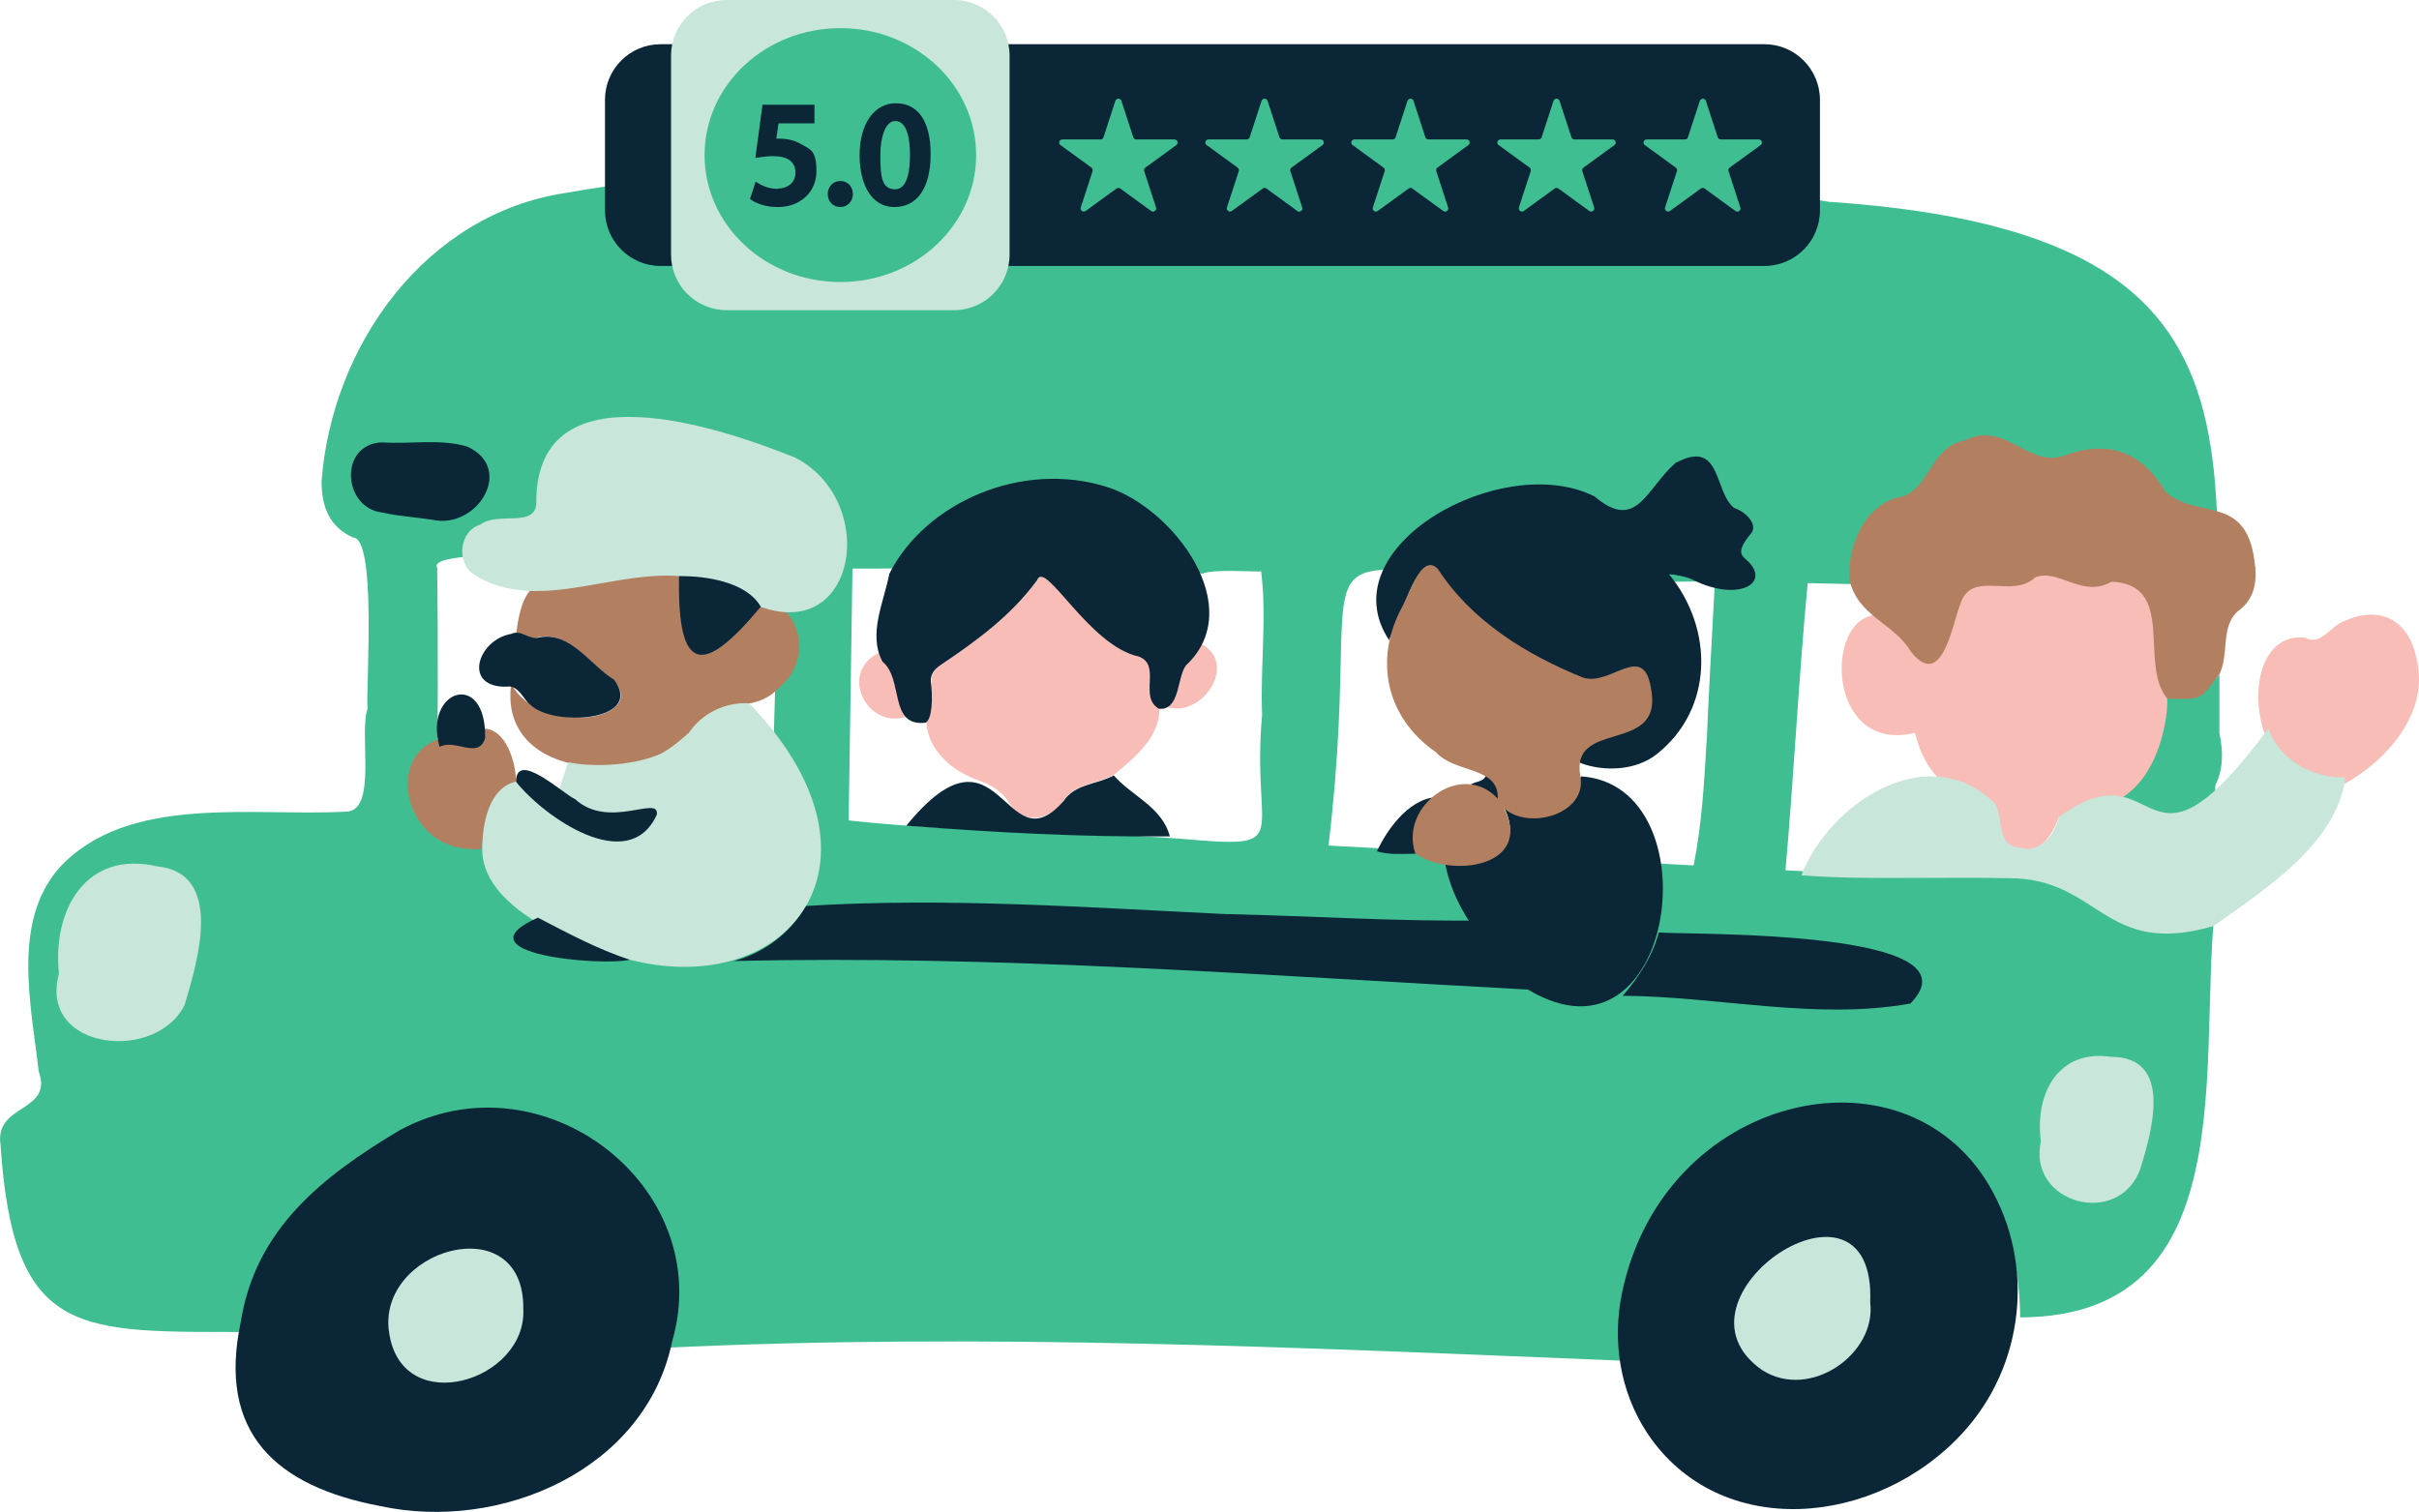 <svg xmlns="http://www.w3.org/2000/svg" xmlns:xlink="http://www.w3.org/1999/xlink" id="Ebene_1" viewBox="0 0 1838.5 1149.4"><defs><style>      .st0 {        fill: none;      }      .st1 {        fill: #f7bdb6;      }      .st2 {        fill: #b28061;      }      .st3 {        fill: #0b2637;      }      .st4 {        fill: #3fbe91;      }      .st5 {        clip-path: url(#clippath-1);      }      .st6 {        fill: #c8e6d9;      }      .st7 {        clip-path: url(#clippath);      }    </style><clipPath id="clippath"><rect class="st0" x="459.8" y="33" width="923" height="169.3"></rect></clipPath><clipPath id="clippath-1"><rect class="st0" x="509.7" y="0" width="258.5" height="235.9"></rect></clipPath></defs><path class="st4" d="M1686.8,557.5v-44.8c-15.8,19.1-11.4,19.5-40.1,18.7-.7,29.8-25.4,47-36.4,71.3,39,31.2,89,11,76.5-45.2Z"></path><path class="st4" d="M1391.2,153.6c-155.5-25.7-313.5-16.2-470.1-26.1-163.6,4-329.3-9.6-490.7,19.1-107,15.8-178.3,116.2-186,219.4,0,19.1,5.9,34.6,23.9,42.6,18,.4,9.9,110.3,11,130.5-6.6,18.4,7.7,77.6-16.2,77.9-70.9,4-166.1-14-218.3,43-36,41.5-21,104.4-15.4,154.4,11.4,31.6-33.8,24.3-29,55.9,9.9,148.9,60.3,141.9,191.9,142.3,37.9-188.6,337.4-218.3,310.6,12.1,244.8-11.8,490,0,734.8,9.9-2.6-218.7,295.2-265.4,297.7-33.1,181.9-.7,129.4-218.3,151.4-334.9-22.4-285.6,88.6-486.7-295.5-513.1ZM332.3,613c.4-55.5.7-126.4,0-181.2-11.4-18,170.6-7.7,259.5-4l-5.5,196.3-254-11ZM959.3,542.5c-8.8,95.9,26.5,102.9-61,95.2-83.4-6.3-169.8-4.8-253.3-14l2.9-191.5c45.6.7,240.4-5.5,265.8,4,8.1-3.7,36-1.5,44.8-1.8,4.4,34.9-.7,72.4.7,108.1ZM1297.1,562.7c-1.8,31.6-3.7,64.3-9.9,95.2l-277.5-15.1c34.6-290-68.4-191.5,293.7-201.1-2.6,46.3-5.5,101.4-6.2,120.9ZM1607.7,667.1h-151.1l-99.6-5.5c6.3-70.2,10.3-150,16.9-218.3l262.8,5.5c-8.1,44.8-31.6,175-29,218.3Z"></path><path class="st3" d="M1233.2,757.1c12.5-14.3,22.4-29.8,27.6-48.2,27.6,1.8,246.6-2.2,191.1,54-71.7,12.9-146.3-5.5-218.7-5.9Z"></path><path class="st3" d="M1328.8,427c-4.4-4.4-10.7-6.3,2.2-21.7,5.1-6.6-4-16.2-12.9-19.1-15.8-12.1-9.2-53.3-44.8-34.2-22.4,19.8-29.4,52.6-61.4,25.4-69.8-35.3-202.9,38.2-156.2,109.2,38.2-91.5,12.9-39.3,71.3,4.8,24.6,14,58.4,47.1,87.5,33.8,46.7-26.1,30.5,39-15.1,32.3-37.5,14,26.8,42.6,60.3,15.4,42.6-34.2,43-94.8,8.8-136.4,2.9,0,13.6,1.8,18.4,4.4,33.1,16.5,58.8,3.3,41.9-14Z"></path><path class="st1" d="M1836.4,499.5c-6.3-28.3-27.6-40.1-55.9-26.8-9.9,4-16.5,18.4-28.7,12.1-54.8-6.3-46.7,121.7,28.3,112.1,34.6-18.7,67.3-56.2,56.2-97.4Z"></path><path class="st3" d="M1201.6,590.3c-11.8,26.8-30.9,35.7-58.8,22.8-.7-8.8,1.5-32-13.6-23.2-2.6,5.9-11,3.3-13.6,9.2,8.5,6.3,19.5,7,27.2,14,17.6,34.6-16.5,45.6-44.8,41.5,7.4,41.2,35.7,69.8,64,98.1,112.1,66.2,140.8-155.8,39.7-162.5Z"></path><path class="st3" d="M1046.5,647.2c9.9,2.9,19.8,1.8,29.8,1.8-5.9-18.7,10.7-28.7,18.4-43-21.7-1.1-39.7,22.8-48.2,41.2Z"></path><path class="st2" d="M557.6,478.5c-32,43-38.6-13.6-34.2-40.1-27.6-7.4-54.4,2.2-82,2.2-39-5.5-45.9,11-49.6,45.9,5.1,3.7,11.8-.4,18-2.2,23.2-4.4,38.6,21.3,56.6,32.7,27.2,31.2-55.9,43.4-77.9,2.9-9.9,74.6,102.2,78.7,139.7,34.6,14.7-26.1,44.5-10.7,62.9-30.9,39.7-30.9-1.8-97.4-33.5-45.2Z"></path><path class="st2" d="M366.5,553.9c-2.9,4.8-4.8,11.4-12.9,7.3-64.7-9.2-55.1,89.7,12.5,84.2,1.8-19.5,5.1-43,26.1-51.1,0-14-7.4-41.2-25.7-40.4Z"></path><path class="st1" d="M1619.5,424.1c-22.4,12.9-119.1-49.3-140.8,26.8-7,10.7-21.7,48.5-27.2,37.1,0,0,.7-30.9-32-19.1-32.7,11.8-27.6,103.7,36,88.2,8.8,36.4,30.5,47.4,59.2,57.7,1.8,38.2,36.8,45.9,50,6.3,0,0,30.9-5.9,45.2-12.9,36.4-20.2,38.2-76.1,37.1-76.8,5.9-46.7,22.1-105.1-27.6-107.3Z"></path><path class="st2" d="M1714,431.1c-5.1-57-43-35.3-68-57-18-30.5-43-40.1-76.8-27.9-27.6,10.3-45.6-27.2-75.7-11.4-25.4,4.4-26.5,34.2-46.3,42.3-29.4,4.4-43.4,37.1-41.5,64,6.6,27.9,33.8,32.3,47,54.8,23.5,28.7,30.9-20.9,37.1-36.4,8.5-27.2,39.3-3.7,57-20.6,18-7,35.7,16.2,58.1,3.3,49.6,2.2,20.2,62.5,42.3,88.9,28.7.7,24.3.7,39.7-18.7,7.4-15.4.7-36.4,14-47.8,11.4-8.1,14.3-19.8,13.2-33.5Z"></path><path class="st6" d="M1604.4,803.4c-39.3-5.9-58.1,26.8-53.3,64.3-10.3,47.4,59.5,66.2,75.7,20.6,8.8-28.7,25-84.9-22.4-84.9Z"></path><path class="st3" d="M355.4,339.6c-20.6-6.3-43.7-1.8-65.1-3.3-32.7,1.1-30.1,49.6,0,53.3,13.2,2.9,26.8,3.7,38.2,5.5,34.2,7.7,62.9-39,26.8-55.5Z"></path><path class="st1" d="M866,498.7c-37.9-7.7-71.7-74.6-77.2-58.1-19.5,26.5-45.2,45.6-72,63.6-5.5,3.7-9.6,7.3-8.8,14.3-7.7,29-5.5,45.9,13.6,62.5,6.6,5.5,14.7,9.6,22.8,12.5,9.2,3.3,17.3,8.1,23.2,17.6,9.2,15.4,29.8,13.6,40.8-2.6,8.8-13.2,25.4-12.5,38.2-19.5,28.3-22.8,43.7-40.8,29-75,.4-7.3-2.2-12.1-9.6-15.4Z"></path><path class="st1" d="M909.4,487.7c-22.1,21.7-14.7,24.6-26.1,48.2,27.9,14.7,62.1-33.4,26.1-48.2Z"></path><path class="st1" d="M688.8,545c-2.9-18.4-6.6-34.2-17.6-50-34.6,12.5-14.7,59.5,17.6,50Z"></path><path class="st2" d="M1255.2,525.9c-5.1-40.1-30.5-4-51.8-10.7-43-17.3-84.9-43-110.6-82.7-12.5-12.9-22.1,20.6-27.2,29-21.7,40.1-12.1,84.2,25.7,110.3,14.3,16.2,48.2,10.7,47,35.3-27.9-29.8-75.3,6.3-62.5,41.9,27.6,18.8,89.7,9.9,67.3-34.6,18.4,16.9,62.9,4.8,58.1-23.9-8.5-44.1,61.4-16.9,54-64.7Z"></path><path class="st6" d="M295.9,1014.1c10.3,65.1,104.8,36.4,101.8-19.1.7-78.3-112.8-45.2-101.8,19.1Z"></path><path class="st6" d="M1339.4,1041.6c36,23.2,86.7-12.1,82-51.5,5.2-114.3-161-3.3-82,51.5Z"></path><path class="st6" d="M1782.7,591c-25,.7-50-13.2-58.8-37.1-97.8,132.3-80.5,9.6-159.2,67.3-3.3,14.3-14.3,27.6-30.1,23.2-20.2-1.8-9.2-29-22.1-37.1-50.4-43.7-122.4,4-143.4,58.1,52.2,4,105.1.7,157.7,2.2,69.1,0,72,60.7,155.5,36.4,38.6-27.6,93.4-62.1,100.3-112.8Z"></path><path class="st6" d="M119.4,658.6c-54-12.5-79.8,33.1-74.6,81.6-15.8,58.8,74.6,67.6,95.6,23.5,9.9-33.1,30.1-100-21-105.1Z"></path><path class="st3" d="M846.5,589.5c-12.9,7-29.4,6.2-38.2,19.5-45.2,51.5-47.4-69.5-119.5,18.7,66.5,5.1,133.8,8.8,200.3,8.1-5.9-22.4-28.7-30.5-42.6-46.3Z"></path><path class="st6" d="M604.6,348c-58.1-23.5-195.9-69.8-197,32.3,1.5,22.1-29,8.1-42.3,18.4-16.5,4.8-18.8,29.4-4.8,38.2,58.1,36.8,133.1-23.5,194.8,12.9,92.6,59.2,118.4-65.8,49.3-101.8Z"></path><path class="st6" d="M569.4,534.7s-27.9-3.3-45.9,22.4c-6.3,5.5-12.5,11-21,15.8-23.5,10.3-55.5,9.9-70.2,6.6l-1.1,1.5c-2.9,9.6-2.9,8.8-5.9,18.4l-6.6,19.5c-10.7-8.1-20.2-16.9-26.1-24.6,0,0-25.4,1.1-26.1,51.1-.4,50.4,88.2,76.5,88.2,76.5,134.2,52.2,235.6-59.9,116.5-185.3l-1.8-1.8Z"></path><path class="st3" d="M303.6,859.3c-59.2,35.3-109.5,75.4-120.6,145.6-18,84.5,26.8,125,105.9,140,91.2,19.8,201.8-27.2,222-125.3,33.8-117.3-98.5-219.4-207.3-160.3ZM397.7,994.9c2.9,55.1-91.5,83.8-101.8,19.1-11-64.3,102.6-97.4,101.8-19.1Z"></path><path class="st3" d="M1251.9,1089.4c55.1,82.7,174.2,71.3,239.7,0,47-51.1,55.5-128.3,20.2-188.2-65.8-111.4-247.7-69.5-279,81.6-7.7,36.8-1.5,75.3,19.1,106.6ZM1339.4,1041.6c-79-54.8,86.7-165.8,82-51.5,4.8,39.3-45.9,74.6-82,51.5Z"></path><path class="st3" d="M478.6,729.6c-24.6-8.1-47-20.2-69.8-32-61.8,27.6,48.2,37.1,69.8,32Z"></path><path class="st3" d="M933.6,695c-106.6-5.1-213.9-12.9-320.9-6.3-12.5,21-32,35.7-55.1,41.9,201.4-4.8,402.9,11,604.3,21.7-16.5-17.6-15.1-35.3-31.6-52.6-65.8,1.1-131.2-3.3-196.7-4.8Z"></path><path class="st3" d="M670.8,503.1c16.2,13.2,4.4,49.6,32.7,46.3,5.1-2.9,5.5-19.5,4-30.5-.7-7,3.3-10.7,8.8-14.3,26.8-18,52.6-37.1,72-63.6,5.9-16.2,39.3,50,77.2,58.1,17.6,6.6-.4,30.9,15.4,39.7,16.2,1.5,13.6-24.6,20.6-33.1,47-44.1-9.6-119.1-59.5-135.3-65.4-21-138.9,11.8-166.1,65.8-4,21.3-16.5,45.9-5.1,66.9Z"></path><path class="st3" d="M578.2,461.2c-11-19.1-42.3-23.5-62.1-23.2-1.5,75.7,19.1,75,62.1,23.2Z"></path><path class="st3" d="M368.7,561.2c1.1-52.6-47.1-37.1-34.6,6.6,11.8-6.6,29.4,9.9,34.6-6.6Z"></path><path class="st3" d="M437,607.5c-9.9-4.8-44.8-37.5-44.8-13.2,21.3,26.8,85.6,72,107,25,2.2-15.4-36.4,11.8-62.1-11.8Z"></path><path class="st3" d="M385.9,521.9c8.5-.7,12.5,10.7,16.9,13.6,16.9,17.3,87.5,13.2,64-18.7-18-11-33.1-36.8-56.6-32.3-8.1,2.6-13.6-6.3-21.7-2.6-25.7,4.4-37.5,41.5-2.6,40.1Z"></path><g class="st7"><path class="st3" d="M1340.9,33.6H502.1c-23.4,0-42.3,18.9-42.3,42.3v84c0,23.4,19,42.3,42.3,42.3h838.8c23.4,0,42.3-18.9,42.3-42.3v-84c0-23.4-19-42.3-42.3-42.3"></path></g><g class="st5"><path class="st6" d="M725,0h-172.7c-23.4,0-42.3,18.9-42.3,42.3v151.2c0,23.4,18.9,42.3,42.3,42.3h172.7c23.4,0,42.3-18.9,42.3-42.3V42.3c0-23.4-18.9-42.3-42.3-42.3"></path></g><path class="st4" d="M892.6,106h-29c-1,0-2-.7-2.3-1.7l-9-27.6c-.7-2.2-3.8-2.2-4.6,0l-9,27.6c-.3,1-1.2,1.7-2.3,1.7h-29c-2.3,0-3.3,3-1.4,4.3l23.5,17.1c.8.6,1.2,1.7.9,2.7l-9,27.6c-.7,2.2,1.8,4,3.7,2.7l23.5-17.1c.8-.6,2-.6,2.8,0l23.5,17.1c1.9,1.4,4.4-.5,3.7-2.7l-9-27.6c-.3-1,0-2.1.9-2.7l23.5-17.1c1.9-1.4.9-4.3-1.4-4.3"></path><path class="st4" d="M1003.7,106h-29c-1,0-2-.7-2.3-1.7l-9-27.6c-.7-2.2-3.8-2.2-4.6,0l-9,27.6c-.3,1-1.2,1.7-2.3,1.7h-29c-2.3,0-3.3,3-1.4,4.3l23.5,17.1c.8.6,1.2,1.7.9,2.7l-9,27.6c-.7,2.2,1.8,4,3.7,2.7l23.5-17.1c.8-.6,2-.6,2.8,0l23.5,17.1c1.9,1.4,4.4-.5,3.7-2.7l-9-27.6c-.3-1,0-2.1.9-2.7l23.5-17.1c1.9-1.4.9-4.3-1.4-4.3"></path><path class="st4" d="M1114.7,106h-29.1c-1,0-2-.7-2.3-1.7l-9-27.6c-.7-2.2-3.8-2.2-4.6,0l-9,27.6c-.3,1-1.2,1.7-2.3,1.7h-29c-2.3,0-3.3,3-1.4,4.3l23.5,17.1c.8.6,1.2,1.7.9,2.7l-9,27.6c-.7,2.2,1.8,4,3.7,2.7l23.5-17.1c.8-.6,2-.6,2.8,0l23.5,17.1c1.9,1.4,4.4-.5,3.7-2.7l-9-27.6c-.3-1,0-2.1.9-2.7l23.5-17.1c1.9-1.4.9-4.3-1.4-4.3"></path><path class="st4" d="M1225.7,106h-29.1c-1,0-2-.7-2.3-1.7l-9-27.6c-.7-2.2-3.8-2.2-4.6,0l-9,27.6c-.3,1-1.2,1.7-2.3,1.7h-29c-2.3,0-3.3,3-1.4,4.3l23.5,17.1c.8.6,1.2,1.7.9,2.7l-9,27.6c-.7,2.2,1.8,4,3.7,2.7l23.5-17.1c.8-.6,2-.6,2.8,0l23.5,17.1c1.9,1.4,4.4-.5,3.7-2.7l-9-27.6c-.3-1,0-2.1.9-2.7l23.5-17.1c1.9-1.4.9-4.3-1.4-4.3"></path><path class="st4" d="M1336.8,106h-29c-1,0-2-.7-2.3-1.7l-9-27.6c-.7-2.2-3.8-2.2-4.6,0l-9,27.6c-.3,1-1.2,1.7-2.3,1.7h-29.1c-2.3,0-3.3,3-1.4,4.3l23.5,17.1c.8.6,1.2,1.7.9,2.7l-9,27.6c-.7,2.2,1.8,4,3.7,2.7l23.5-17.1c.8-.6,2-.6,2.8,0l23.5,17.1c1.9,1.4,4.4-.5,3.7-2.7l-9-27.6c-.3-1,0-2.1.9-2.7l23.5-17.1c1.9-1.4.9-4.3-1.4-4.3"></path><path class="st4" d="M741.9,117.9c0,53.3-46.2,96.5-103.2,96.5s-103.2-43.2-103.2-96.5,46.2-96.5,103.2-96.5,103.2,43.2,103.2,96.5"></path><path class="st3" d="M638.7,137.6c-5.5,0-9.6,4.2-9.6,9.9s4.1,9.9,9.5,9.9,9.6-4.2,9.6-9.9-4-9.9-9.5-9.9"></path><path class="st3" d="M591.1,143.6c-5.6,0-10.8-1.9-13.5-3.5l-3.3-2-4.3,13.2,2,1.3c3.6,2.3,10.6,4.8,19.2,4.8,17,0,29.3-11.4,29.3-27.1s-4.2-16.6-11.6-20.7c-4.6-2.8-10.4-4.2-16.8-4.2s-1.5,0-2.1,0l1.7-11.6h27.3v-14.2h-39.5l-5.4,40.4,4.5-.6c2.5-.3,5.3-.7,8.8-.7,11.3,0,17.1,4.2,17.2,12.5,0,8.4-7.1,12.2-13.6,12.2"></path><path class="st3" d="M680.4,92c9.8,0,11.2,16.1,11.2,25.6s-1.1,26.3-11.3,26.3-11.2-9.8-11.2-25.6,4.5-26.3,11.3-26.3ZM679.7,157.4c17.5,0,27.6-14.7,27.6-40.2s-9.9-38.7-26.4-38.7-27.6,15.6-27.6,39.7c.2,24.2,10.3,39.2,26.4,39.2"></path></svg>